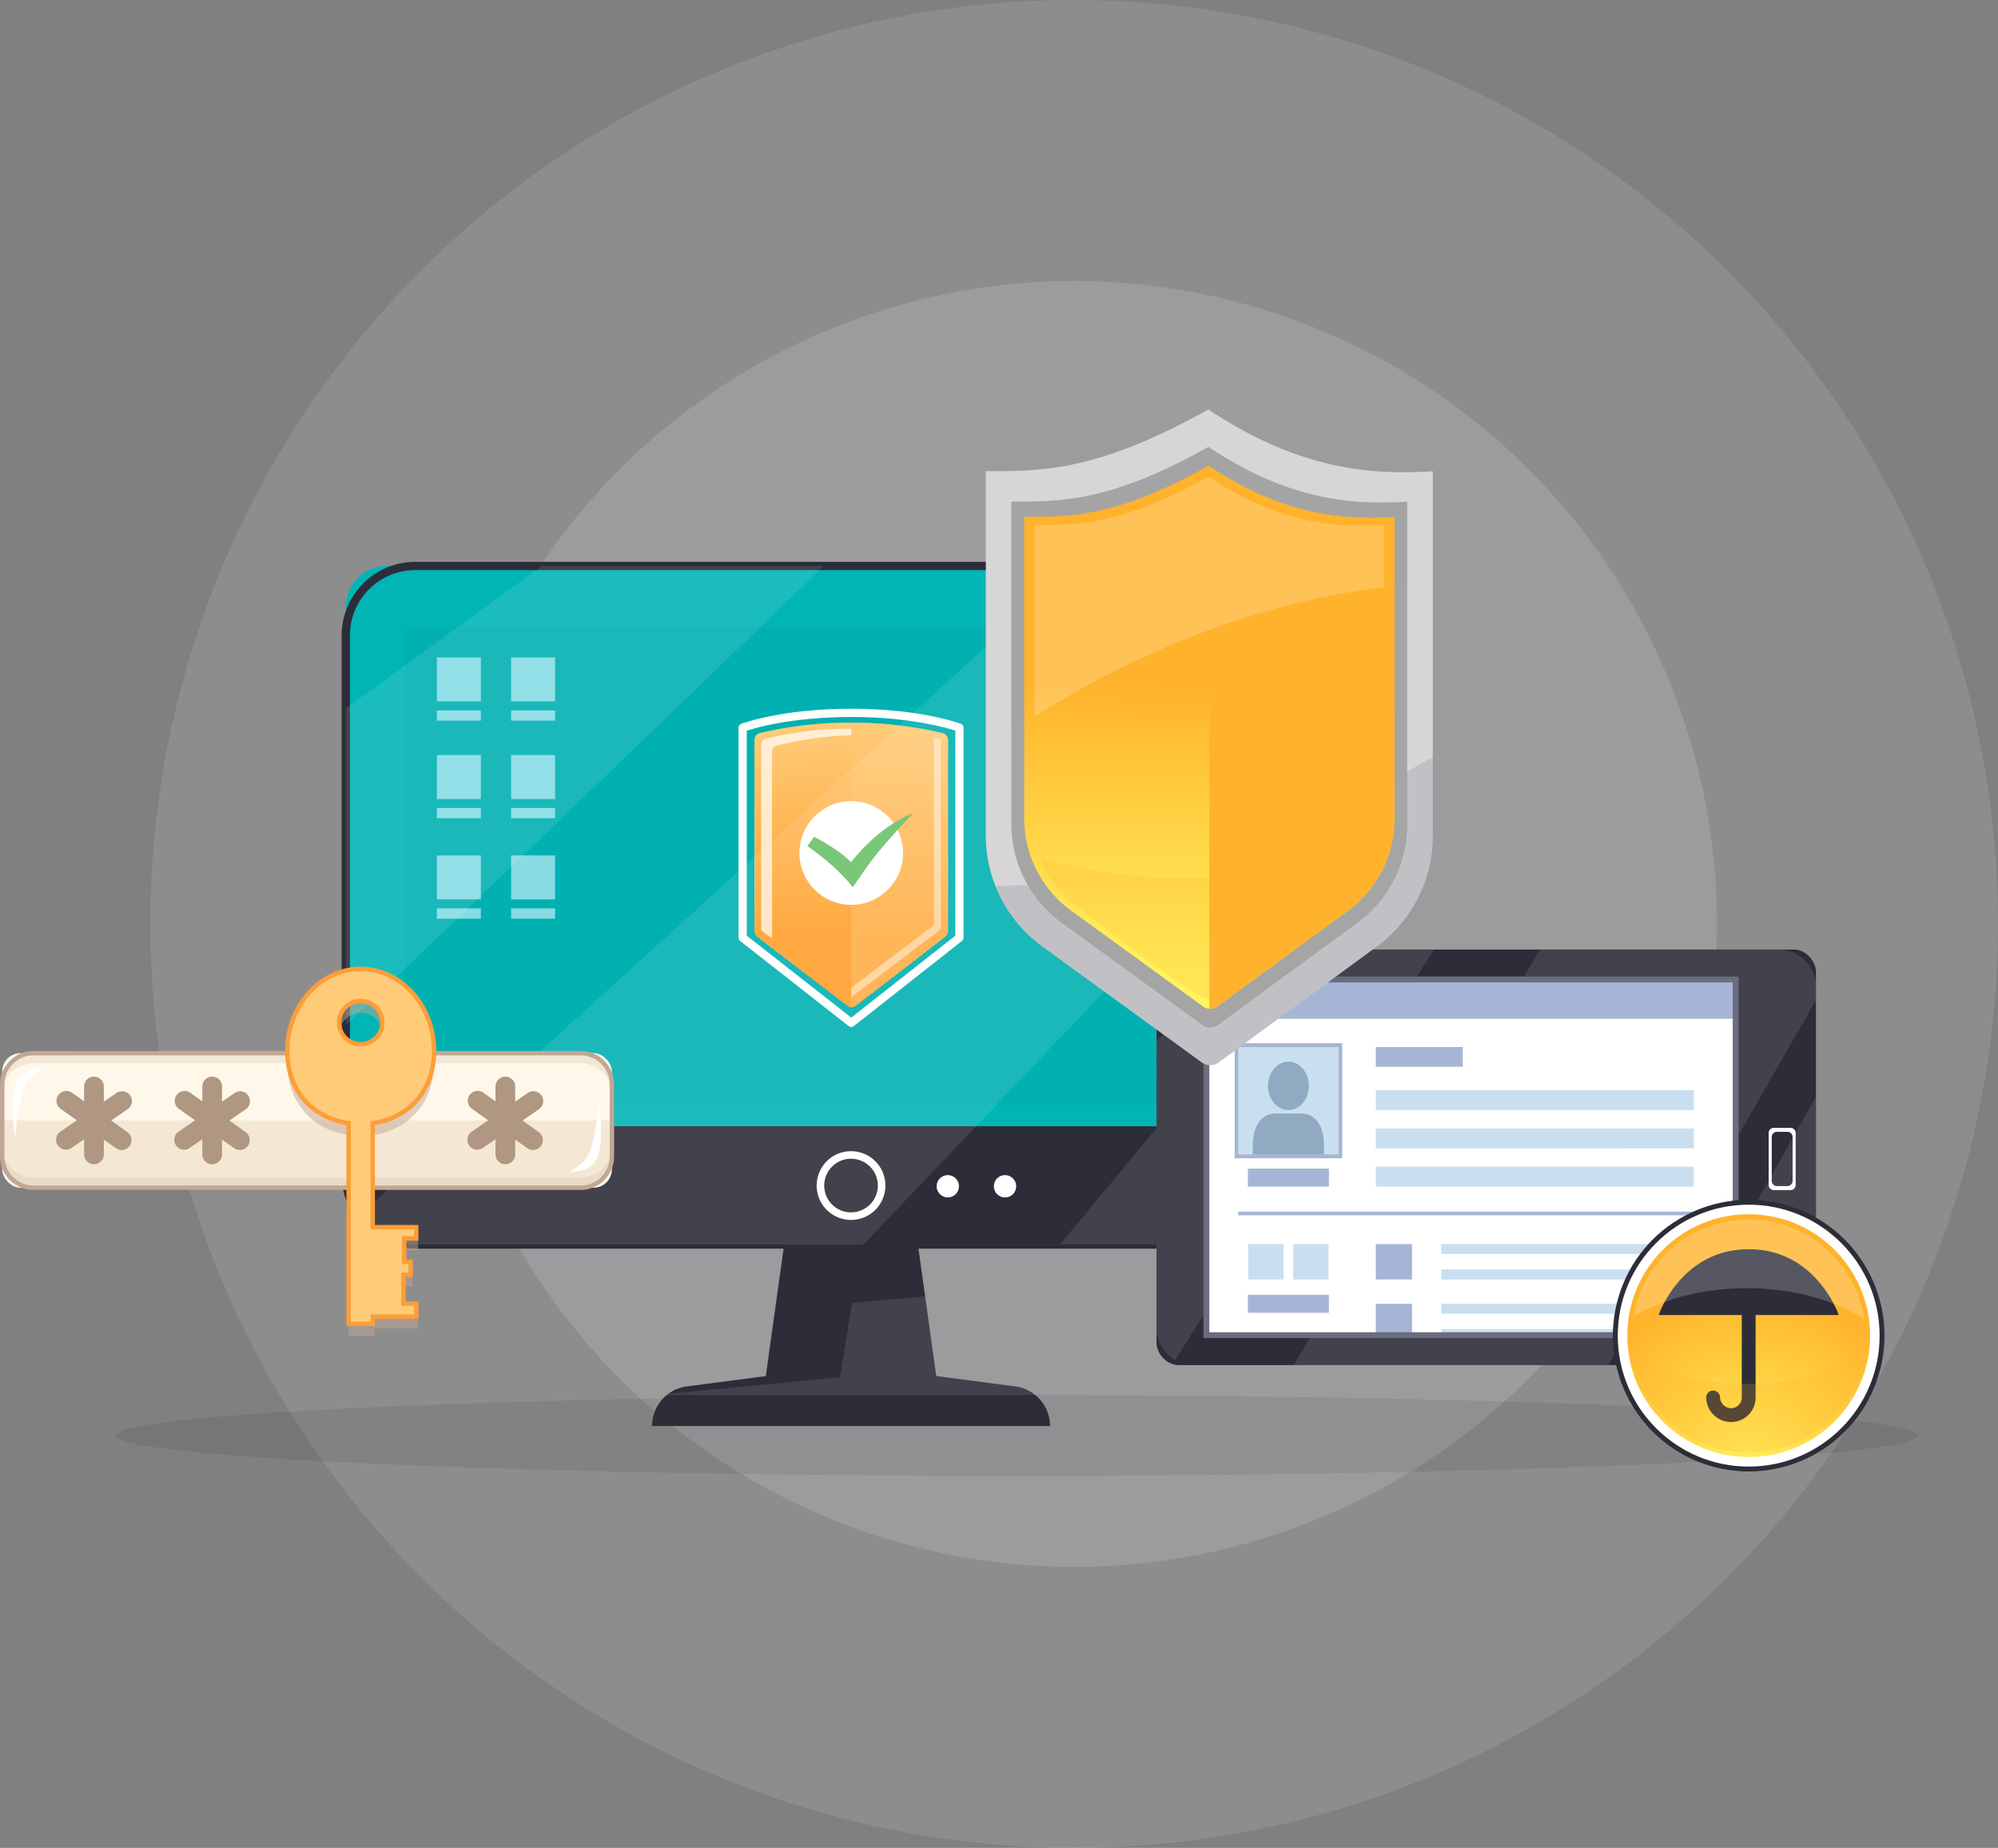 <?xml version="1.0" encoding="UTF-8"?>
<svg xmlns="http://www.w3.org/2000/svg" width="518.131" height="479.136">
  <rect width="100%" height="100%" fill="#808080" stroke="none"/>
  <defs>
    <radialGradient id="a" cx="31.481" cy="67.67" r="48.663" gradientUnits="userSpaceOnUse">
      <stop offset="0" stop-color="#fff35e"></stop>
      <stop offset="1" stop-color="#ffb32c"></stop>
    </radialGradient>
    <linearGradient id="b" x1=".5" y1=".404" x2=".494" y2=".932" gradientUnits="objectBoundingBox">
      <stop offset=".005" stop-color="#ffb32c"></stop>
      <stop offset="1" stop-color="#fff35e"></stop>
    </linearGradient>
  </defs>
  <g transform="translate(-128.937 -1354.932)">
    <circle cx="166.701" cy="166.701" r="166.701" transform="translate(240.799 1427.799)" fill="#d5d7db" opacity=".204"></circle>
    <circle cx="239.568" cy="239.568" r="239.568" transform="translate(167.932 1354.932)" fill="#d5d7db" opacity=".152"></circle>
    <ellipse cx="233.644" cy="10.466" rx="233.644" ry="10.466" opacity=".08" transform="translate(158.948 1716.667)"></ellipse>
    <g transform="translate(217.539 1500.615)">
      <rect width="262.044" height="175.944" rx="10.585" transform="translate(1.071 1.069)" fill="#01b5b6"></rect>
      <path d="M245.11 178.081H19.075A19.1 19.1 0 0 1 0 159.008V19.076A19.1 19.1 0 0 1 19.075.001H245.11a19.1 19.1 0 0 1 19.073 19.075v139.932a19.094 19.094 0 0 1-19.073 19.073ZM19.075 2.138A16.956 16.956 0 0 0 2.14 19.076v139.932a16.955 16.955 0 0 0 16.935 16.935H245.11a16.954 16.954 0 0 0 16.935-16.935V19.076A16.955 16.955 0 0 0 245.11 2.139Z" fill="#2d2d39"></path>
      <path d="M263.115 159.009a18 18 0 0 1-18 18H19.07a18 18 0 0 1-18-18v-12.657h262.045Z" fill="#2d2d39"></path>
      <path d="M154.286 211.774h-44.387l6.417-45.991h31.552Z" fill="#2d2d39"></path>
      <path d="M183.698 224.074a10.36 10.36 0 0 0-9.015-10.272l-20.4-2.671h-44.385l-20.4 2.671a10.359 10.359 0 0 0-9.013 10.272Z" fill="#2d2d39"></path>
      <path d="M132.091 152.805a8.913 8.913 0 1 0 8.913 8.913 8.913 8.913 0 0 0-8.913-8.913Zm0 15.865a6.952 6.952 0 1 1 6.952-6.952 6.952 6.952 0 0 1-6.952 6.952Z" fill="#fff"></path>
      <circle cx="2.897" cy="2.897" r="2.897" transform="translate(154.286 159.008)" fill="#fff"></circle>
      <circle cx="2.897" cy="2.897" r="2.897" transform="translate(169.126 159.008)" fill="#fff"></circle>
      <path d="m174.685 213.802-20.4-2.671-2.958-20.67-18.964 1.693-3.125 19.263-44.452 4.29c-.16.117-.332.219-.485.345h95.58a10.312 10.312 0 0 0-5.196-2.25Z" fill="#fff" opacity=".1"></path>
      <path d="M24.69 24.778h11.409v11.409H24.69zm0 13.726h11.409v2.674H24.69zm19.252-13.726h11.409v11.409H43.942zm0 13.726h11.409v2.674H43.942zM24.69 50.091h11.409V61.5H24.69zm0 13.726h11.409v2.674H24.69zm19.252-13.726h11.409V61.5H43.942zm0 13.726h11.409v2.674H43.942zM24.69 76.113h11.409v11.409H24.69zm0 13.726h11.409v2.674H24.69zm19.252-13.726h11.409v11.409H43.942zm0 13.726h11.409v2.674H43.942zm186.176 26.991h11.409v11.409h-11.409zm0 13.726h11.409v2.674h-11.409zm-18.807-13.726h11.409v11.409h-11.409zm0 13.726h11.409v2.674h-11.409z" fill="#c0f3ff"></path>
      <path fill="#00a3a3" d="M16.538 17.113h233.207v123.535H16.538z" opacity=".3"></path>
      <g transform="translate(102.911 38.092)">
        <path d="M54.325 8.042a1.74 1.74 0 0 0-1.289-1.7 101.671 101.671 0 0 0-23.91-2.749 99.059 99.059 0 0 0-23.7 2.744 1.739 1.739 0 0 0-1.282 1.7v49.532a1.774 1.774 0 0 0 .643 1.376l23.507 17.966a1.64 1.64 0 0 0 2.1 0l23.3-17.962a1.779 1.779 0 0 0 .636-1.371V8.042Z" fill="#ffcb78"></path>
        <path d="M5.411 7a1.723 1.723 0 0 0-1.259 1.7v.235l.153 24.329.066 24.487a1.762 1.762 0 0 0 .638 1.361L28.29 76.904a1.627 1.627 0 0 0 2.074 0c.008.005 5.838-4.479 5.844-4.485l17.246-13.3a1.765 1.765 0 0 0 .635-1.357l.077-24.5.151-24.331V8.7A1.726 1.726 0 0 0 53.051 7a103.325 103.325 0 0 0-23.926-2.713A100.792 100.792 0 0 0 5.411 7Z" fill="#ffca77"></path>
        <path d="M5.396 7.667a1.705 1.705 0 0 0-1.237 1.689v.233l.3 24.127.131 24.222a1.751 1.751 0 0 0 .633 1.345l23.055 17.62a1.611 1.611 0 0 0 2.052 0c.015.012 5.78-4.414 5.8-4.428l17.09-13.174a1.754 1.754 0 0 0 .629-1.342l.155-24.242.3-24.128v-.23a1.711 1.711 0 0 0-1.242-1.692A104.97 104.97 0 0 0 29.121 4.99 102.3 102.3 0 0 0 5.396 7.667Z" fill="#ffca76"></path>
        <path d="M5.378 8.328a1.689 1.689 0 0 0-1.213 1.684l.005.231.458 23.924.2 23.951a1.736 1.736 0 0 0 .628 1.33l22.829 17.445a1.6 1.6 0 0 0 2.029.008c.024.019 5.722-4.348 5.746-4.368L52.993 59.48a1.748 1.748 0 0 0 .626-1.328l.233-23.98.453-23.926.005-.228a1.694 1.694 0 0 0-1.218-1.686 106.514 106.514 0 0 0-23.958-2.643A103.98 103.98 0 0 0 5.378 8.328Z" fill="#ffc975"></path>
        <path d="M5.361 8.997a1.679 1.679 0 0 0-1.191 1.677l.009.231.609 23.722.262 23.679a1.72 1.72 0 0 0 .622 1.315l22.6 17.273a1.582 1.582 0 0 0 2.007.012c.032.026 5.664-4.283 5.7-4.309l16.777-12.934a1.728 1.728 0 0 0 .621-1.313l.311-23.718.605-23.725.005-.224a1.679 1.679 0 0 0-1.2-1.681 108.223 108.223 0 0 0-23.972-2.606A105.822 105.822 0 0 0 5.361 8.997Z" fill="#ffc974"></path>
        <path d="M5.344 9.662a1.665 1.665 0 0 0-1.167 1.672l.009.228.764 23.521.327 23.407a1.711 1.711 0 0 0 .619 1.3l22.375 17.1a1.57 1.57 0 0 0 1.985.015c.039.032 5.608-4.217 5.647-4.249l16.619-12.813a1.721 1.721 0 0 0 .619-1.3l.388-23.456.757-23.523.007-.224a1.662 1.662 0 0 0-1.172-1.674 109.94 109.94 0 0 0-23.987-2.57 107.562 107.562 0 0 0-23.79 2.566Z" fill="#ffc873"></path>
        <path d="M5.328 10.327a1.648 1.648 0 0 0-1.143 1.667l.01.226.917 23.319.391 23.137a1.69 1.69 0 0 0 .614 1.284l22.148 16.926a1.555 1.555 0 0 0 1.963.02c.048.039 5.55-4.152 5.6-4.191L52.29 60.024a1.707 1.707 0 0 0 .614-1.284l.466-23.2.908-23.32.008-.223a1.65 1.65 0 0 0-1.148-1.669 111.687 111.687 0 0 0-24-2.535 109.317 109.317 0 0 0-23.81 2.534Z" fill="#ffc872"></path>
        <path d="M5.312 10.992a1.636 1.636 0 0 0-1.121 1.662l.012.224 1.068 23.118.458 22.863a1.68 1.68 0 0 0 .609 1.271l21.921 16.754a1.542 1.542 0 0 0 1.941.024c.056.046 5.493-4.086 5.549-4.132l16.305-12.572a1.7 1.7 0 0 0 .611-1.271l.543-22.934 1.06-23.118.01-.221a1.636 1.636 0 0 0-1.124-1.664c-2.9-.82-13.337-2.5-24.018-2.5-10.661.002-20.967 1.677-23.824 2.496Z" fill="#ffc771"></path>
        <path d="M5.295 11.659a1.617 1.617 0 0 0-1.1 1.653l.014.225L5.43 36.452l.522 22.592a1.662 1.662 0 0 0 .6 1.254l21.7 16.581a1.526 1.526 0 0 0 1.919.027c.064.053 5.436-4.019 5.5-4.072L51.82 60.385a1.691 1.691 0 0 0 .605-1.257l.623-22.671 1.209-22.917.012-.219a1.621 1.621 0 0 0-1.1-1.658C50.318 10.843 39.663 9.2 29.136 9.2c-10.507-.001-21.028 1.637-23.841 2.459Z" fill="#ffc670"></path>
        <path d="M5.278 12.324a1.6 1.6 0 0 0-1.073 1.648l.015.223 1.374 22.713.587 22.32a1.658 1.658 0 0 0 .6 1.24l21.47 16.406a1.511 1.511 0 0 0 1.9.032c.072.058 5.379-3.955 5.45-4.014l15.986-12.33a1.678 1.678 0 0 0 .6-1.243l.7-22.409 1.361-22.715.014-.218a1.606 1.606 0 0 0-1.077-1.652c-2.806-.823-13.674-2.429-24.05-2.429-10.353.004-21.088 1.606-23.857 2.428Z" fill="#ffc66f"></path>
        <path d="M5.262 12.989a1.591 1.591 0 0 0-1.05 1.643l.017.221 1.526 22.511.653 22.048a1.638 1.638 0 0 0 .594 1.225l21.242 16.234a1.5 1.5 0 0 0 1.876.036c.08.065 5.321-3.888 5.4-3.955l15.834-12.208a1.658 1.658 0 0 0 .6-1.226l.777-22.148 1.512-22.512.015-.216a1.594 1.594 0 0 0-1.053-1.647c-2.761-.823-13.841-2.393-24.065-2.393-10.204-.001-21.154 1.566-23.878 2.387Z" fill="#ffc56e"></path>
        <path d="M5.244 13.654a1.576 1.576 0 0 0-1.026 1.638c.005.005.012.213.019.219l1.679 22.308.718 21.778a1.623 1.623 0 0 0 .59 1.209l21.014 16.061a1.487 1.487 0 0 0 1.854.039c.088.072 5.265-3.824 5.351-3.9l15.678-12.087a1.653 1.653 0 0 0 .6-1.213l.854-21.886 1.665-22.312.014-.213a1.575 1.575 0 0 0-1.029-1.641c-2.715-.825-14.007-2.356-24.079-2.356-10.056.005-21.221 1.532-23.902 2.356Z" fill="#ffc56d"></path>
        <path d="M5.228 14.319a1.565 1.565 0 0 0-1.005 1.631c.007.007.014.213.022.219l1.832 22.108.783 21.5a1.611 1.611 0 0 0 .585 1.194l20.787 15.887a1.474 1.474 0 0 0 1.832.044c.1.078 5.207-3.757 5.3-3.837L50.884 61.1a1.639 1.639 0 0 0 .592-1.2l.932-21.624 1.817-22.109.015-.211a1.563 1.563 0 0 0-1.005-1.636C50.564 13.495 39.059 12 29.141 12c-9.899.004-21.275 1.496-23.913 2.319Z" fill="#ffc46c"></path>
        <path d="M5.211 14.984a1.551 1.551 0 0 0-.981 1.626c.008.007.015.211.024.216l1.984 21.907.849 21.231a1.6 1.6 0 0 0 .58 1.18l20.561 15.714a1.46 1.46 0 0 0 1.81.048c.1.085 5.149-3.693 5.253-3.778l15.363-11.844a1.63 1.63 0 0 0 .589-1.186l1.01-21.363 1.966-21.907.017-.209a1.55 1.55 0 0 0-.981-1.631c-2.625-.827-14.344-2.284-24.11-2.284-9.747.001-21.343 1.457-23.934 2.28Z" fill="#ffc46b"></path>
        <path d="M5.195 15.651a1.538 1.538 0 0 0-.958 1.619c.008.007.017.208.026.214l2.136 21.7.913 20.961a1.582 1.582 0 0 0 .575 1.163L28.222 76.85a1.445 1.445 0 0 0 1.788.051c.112.092 5.093-3.626 5.2-3.718L50.417 61.46A1.624 1.624 0 0 0 51 60.288l1.089-21.1 2.118-21.7c.007-.005.014-.2.019-.208a1.54 1.54 0 0 0-.958-1.626c-2.58-.827-14.513-2.249-24.125-2.249-9.592.002-21.402 1.421-23.948 2.246Z" fill="#ffc36a"></path>
        <path d="M5.174 16.316a1.524 1.524 0 0 0-.934 1.614c.009.007.017.206.026.213l2.291 21.5.976 20.689a1.574 1.574 0 0 0 .572 1.15L28.214 76.85a1.432 1.432 0 0 0 1.766.054c.119.1 5.035-3.562 5.154-3.66l15.05-11.6a1.608 1.608 0 0 0 .58-1.155l1.165-20.84 2.269-21.5c.007-.007.014-.2.02-.206a1.522 1.522 0 0 0-.934-1.619c-2.534-.828-14.681-2.215-24.142-2.215-9.437-.003-21.462 1.386-23.968 2.207Z" fill="#ffc269"></path>
        <path d="M5.16 16.984a1.509 1.509 0 0 0-.91 1.607c.009.01.019.2.027.213l2.443 21.3 1.043 20.418a1.558 1.558 0 0 0 .568 1.133L28.212 76.85a1.417 1.417 0 0 0 1.743.06c.128.105 4.977-3.5 5.1-3.6l14.892-11.482a1.594 1.594 0 0 0 .578-1.141l1.251-20.583 2.421-21.3c.009-.007.015-.2.022-.206a1.511 1.511 0 0 0-.91-1.612c-2.489-.83-14.849-2.179-24.157-2.179-9.294 0-21.534 1.349-23.992 2.177Z" fill="#ffc268"></path>
        <path d="M5.146 17.646a1.5 1.5 0 0 0-.888 1.6c.009.01.019.2.029.211l2.6 21.1 1.107 20.146a1.545 1.545 0 0 0 .563 1.119l19.655 15.021a1.4 1.4 0 0 0 1.721.063c.136.112 4.921-3.429 5.056-3.541l14.735-11.361a1.587 1.587 0 0 0 .573-1.128l1.32-20.315 2.572-21.1c.008-.007.017-.2.024-.2a1.5 1.5 0 0 0-.888-1.607c-2.443-.83-15.016-2.143-24.171-2.143-9.142-.003-21.596 1.31-24.008 2.135Z" fill="#ffc167"></path>
        <path d="M5.128 18.312a1.484 1.484 0 0 0-.864 1.6c.01.01.02.2.03.209l2.749 20.9 1.172 19.872a1.529 1.529 0 0 0 .558 1.1l19.428 14.849a1.393 1.393 0 0 0 1.7.066c.143.117 4.863-3.364 5.006-3.482l14.579-11.24a1.58 1.58 0 0 0 .57-1.114l1.4-20.053 2.721-20.9c.01-.007.017-.192.026-.2a1.486 1.486 0 0 0-.864-1.6c-2.4-.828-15.183-2.106-24.186-2.106-8.986-.002-21.658 1.275-24.025 2.099Z" fill="#ffc166"></path>
        <path d="M5.111 18.978a1.472 1.472 0 0 0-.84 1.59c.01.01.02.2.032.208l2.9 20.694 1.238 19.6a1.526 1.526 0 0 0 .553 1.089l19.2 14.674a1.379 1.379 0 0 0 1.677.071 58.817 58.817 0 0 0 4.957-3.424l14.423-11.118a1.567 1.567 0 0 0 .565-1.1l1.476-19.792 2.875-20.7c.009-.007.017-.191.025-.2a1.474 1.474 0 0 0-.84-1.6c-2.353-.828-15.351-2.07-24.2-2.07-8.832.011-21.719 1.251-24.041 2.078Z" fill="#ffc065"></path>
        <path d="M5.094 19.64a1.457 1.457 0 0 0-.816 1.584c.01.012.022.2.034.207l3.053 20.492 1.3 19.33a1.506 1.506 0 0 0 .548 1.073l18.976 14.5a1.364 1.364 0 0 0 1.655.075 54.43 54.43 0 0 0 4.907-3.364l14.264-11a1.562 1.562 0 0 0 .563-1.085l1.553-19.531 3.026-20.493c.009-.009.019-.189.027-.2a1.464 1.464 0 0 0-.816-1.592c-2.307-.828-15.52-2.034-24.217-2.034-8.678.01-21.779 1.216-24.057 2.038Z" fill="#ffc064"></path>
        <path d="M5.077 20.308a1.451 1.451 0 0 0-.794 1.578c.012.012.024.194.037.206l3.2 20.289 1.369 19.058a1.492 1.492 0 0 0 .544 1.06l18.754 14.33a1.351 1.351 0 0 0 1.633.078 50.306 50.306 0 0 0 4.858-3.3l14.109-10.883a1.545 1.545 0 0 0 .558-1.07l1.631-19.269 3.177-20.291c.01-.008.02-.187.029-.2a1.449 1.449 0 0 0-.793-1.585c-2.26-.83-15.688-2-24.234-2-8.527.004-21.844 1.176-24.078 1.999Z" fill="#ffbf63"></path>
        <path d="M5.062 20.973a1.438 1.438 0 0 0-.772 1.573c.012.012.026.192.039.2l3.36 20.092 1.434 18.787a1.472 1.472 0 0 0 .539 1.043l18.522 14.156a1.336 1.336 0 0 0 1.611.083c.175.145 4.634-3.1 4.809-3.247l13.951-10.755a1.531 1.531 0 0 0 .554-1.056l1.708-19.007 3.329-20.088c.01-.009.02-.185.031-.194a1.438 1.438 0 0 0-.769-1.58c-2.216-.828-15.856-1.965-24.249-1.965-8.378.003-21.91 1.137-24.097 1.958Z" fill="#ffbe62"></path>
        <path d="M5.045 21.639a1.426 1.426 0 0 0-.748 1.568c.013.012.025.191.041.2l3.511 19.886 1.5 18.515a1.468 1.468 0 0 0 .534 1.029l18.3 13.982a1.324 1.324 0 0 0 1.589.087c.184.151 4.576-3.036 4.759-3.188l13.795-10.634a1.529 1.529 0 0 0 .549-1.041l1.788-18.746 3.478-19.886c.012-.01.022-.182.032-.192a1.425 1.425 0 0 0-.747-1.575c-2.169-.827-16.023-1.929-24.263-1.929-8.229 0-21.972 1.104-24.118 1.924Z" fill="#ffbe61"></path>
        <path d="M5.028 22.303a1.417 1.417 0 0 0-.725 1.561c.014.014.027.189.043.2l3.662 19.685 1.565 18.246a1.449 1.449 0 0 0 .529 1.012l18.07 13.81a1.314 1.314 0 0 0 1.566.09c.192.158 4.52-2.971 4.71-3.128l13.637-10.514a1.518 1.518 0 0 0 .548-1.027l1.864-18.484 3.63-19.684c.012-.01.024-.18.034-.19a1.414 1.414 0 0 0-.723-1.57c-2.123-.827-16.192-1.893-24.278-1.893-8.067-.002-22.035 1.068-24.132 1.886Z" fill="#ffbd60"></path>
        <path d="M5.011 22.97a1.4 1.4 0 0 0-.7 1.555c.014.014.029.187.044.2L8.17 44.208 9.8 62.179a1.441 1.441 0 0 0 .524 1l17.843 13.635a1.3 1.3 0 0 0 1.545.1c.2.165 4.462-2.905 4.661-3.07l13.48-10.391a1.506 1.506 0 0 0 .543-1.014l1.943-18.221 3.781-19.485c.014-.008.024-.177.036-.187a1.406 1.406 0 0 0-.7-1.565c-2.078-.825-16.358-1.856-24.293-1.856-7.921-.007-22.099 1.027-24.152 1.845Z" fill="#ffbd5f"></path>
        <path d="M4.997 23.636a1.392 1.392 0 0 0-.677 1.55c.014.014.029.184.044.2l3.97 19.281 1.694 17.7a1.43 1.43 0 0 0 .519.983l17.617 13.463a1.285 1.285 0 0 0 1.523.1c.207.17 4.4-2.839 4.611-3.011l13.324-10.27a1.508 1.508 0 0 0 .539-1l2.019-17.959 3.934-19.282c.012-.01.024-.175.036-.187a1.394 1.394 0 0 0-.675-1.558c-2.033-.823-16.527-1.82-24.309-1.82-7.769-.007-22.169.993-24.169 1.81Z" fill="#ffbc5e"></path>
        <path d="M4.978 24.3a1.38 1.38 0 0 0-.655 1.545c.014.014.031.182.046.2l4.122 19.078 1.76 17.428a1.414 1.414 0 0 0 .516.968l17.389 13.29a1.276 1.276 0 0 0 1.5.1c.216.175 4.348-2.776 4.562-2.953l13.166-10.151a1.483 1.483 0 0 0 .536-.983l2.1-17.7 4.086-19.08c.012-.01.025-.173.037-.185a1.381 1.381 0 0 0-.651-1.551c-1.987-.822-16.7-1.786-24.324-1.786s-22.228.965-24.19 1.78Z" fill="#ffbc5d"></path>
        <path d="M4.962 24.965a1.369 1.369 0 0 0-.631 1.538c.015.017.031.182.047.2l4.275 18.876 1.825 17.156a1.4 1.4 0 0 0 .51.953l17.163 13.116a1.262 1.262 0 0 0 1.478.109c.223.182 4.29-2.71 4.513-2.893l13.009-10.031a1.473 1.473 0 0 0 .533-.97l2.175-17.437 4.236-18.877c.013-.012.025-.172.039-.184a1.373 1.373 0 0 0-.628-1.546c-1.941-.82-16.864-1.75-24.341-1.75-7.465-.005-22.286.926-24.203 1.74Z" fill="#ffbb5c"></path>
        <path d="M4.944 25.63a1.363 1.363 0 0 0-.609 1.533c.017.017.034.179.051.194l4.428 18.675 1.89 16.882a1.382 1.382 0 0 0 .505.937l16.937 12.944a1.25 1.25 0 0 0 1.456.112c.231.189 4.232-2.645 4.463-2.835l12.853-9.908a1.474 1.474 0 0 0 .529-.956l2.252-17.175 4.387-18.675c.014-.012.027-.168.041-.182a1.363 1.363 0 0 0-.6-1.541c-1.9-.816-17.032-1.715-24.356-1.715-7.314.001-22.354.903-24.227 1.71Z" fill="#ffba5b"></path>
        <path d="M4.927 26.296a1.354 1.354 0 0 0-.585 1.528c.017.017.034.177.053.192l4.579 18.473 1.956 16.612a1.38 1.38 0 0 0 .5.922l16.71 12.771a1.241 1.241 0 0 0 1.434.116c.24.2 4.176-2.579 4.414-2.776l12.7-9.787a1.464 1.464 0 0 0 .524-.942l2.33-16.913 4.538-18.473c.015-.012.029-.167.043-.18a1.353 1.353 0 0 0-.582-1.536c-1.849-.815-17.2-1.679-24.37-1.679s-22.417.867-24.244 1.672Z" fill="#ffba5a"></path>
        <path d="M4.91 26.963a1.343 1.343 0 0 0-.561 1.521c.017.017.036.174.054.189l4.732 18.272 2.021 16.34a1.361 1.361 0 0 0 .495.907l16.484 12.6a1.227 1.227 0 0 0 1.412.121c.247.2 4.118-2.514 4.365-2.716L46.45 64.53a1.454 1.454 0 0 0 .522-.927l2.407-16.652 4.69-18.27c.015-.014.029-.165.044-.179a1.47 1.47 0 0 0-.558-1.531c-1.919-.481-17.367-1.643-24.385-1.643s-22.477.832-24.26 1.635Z" fill="#ffb959"></path>
        <path d="M4.895 27.627a1.457 1.457 0 0 0-.539 1.514c.017.019.036.174.056.189L9.297 47.4l2.085 16.069a1.348 1.348 0 0 0 .492.891L28.13 76.784a1.213 1.213 0 0 0 1.39.124c.255.209 4.06-2.448 4.315-2.659l12.382-9.542a1.455 1.455 0 0 0 .517-.914l2.485-16.391 4.841-18.069c.015-.012.031-.162.046-.175a1.463 1.463 0 0 0-.534-1.524c-1.876-.473-17.535-1.607-24.4-1.607s-22.425 1.127-24.277 1.6Z" fill="#ffb958"></path>
        <path d="M4.878 28.296a1.456 1.456 0 0 0-.515 1.509c.019.019.037.17.058.187l5.037 17.867 2.152 15.8a1.34 1.34 0 0 0 .486.876l16.03 12.252a1.2 1.2 0 0 0 1.368.128c.264.216 4-2.381 4.266-2.6l12.225-9.425a1.438 1.438 0 0 0 .514-.9l2.563-16.127 4.992-17.869c.015-.012.031-.16.044-.173a1.458 1.458 0 0 0-.508-1.519c-1.835-.461-17.7-1.572-24.416-1.572S6.69 27.83 4.878 28.296Z" fill="#ffb857"></path>
        <path d="M4.861 28.958a1.454 1.454 0 0 0-.492 1.5c.019.019.037.168.06.185l5.19 17.665 2.216 15.525a1.332 1.332 0 0 0 .481.862l15.8 12.079a1.192 1.192 0 0 0 1.346.131c.272.221 3.946-2.317 4.217-2.54l12.068-9.3a1.431 1.431 0 0 0 .509-.885l2.641-15.865 5.144-17.666c.015-.014.032-.158.046-.172a1.455 1.455 0 0 0-.485-1.514c-1.793-.451-17.87-1.536-24.433-1.536-6.543 0-22.537 1.078-24.308 1.531Z" fill="#ffb856"></path>
        <path d="M4.844 29.622a1.451 1.451 0 0 0-.468 1.5c.019.019.039.167.061.184L9.78 48.77l2.281 15.253a1.313 1.313 0 0 0 .476.845l15.575 11.905a1.178 1.178 0 0 0 1.323.136c.279.228 3.888-2.25 4.167-2.482l11.91-9.182a1.426 1.426 0 0 0 .507-.871l2.718-15.6 5.3-17.464c.017-.014.032-.155.048-.17a1.455 1.455 0 0 0-.461-1.509c-1.752-.441-18.039-1.5-24.448-1.5S6.574 29.182 4.844 29.622Z" fill="#ffb755"></path>
        <path d="M4.829 30.287a1.447 1.447 0 0 0-.446 1.492c.019.021.041.165.061.184l5.5 17.261 2.347 14.98a1.306 1.306 0 0 0 .471.832l15.351 11.732a1.167 1.167 0 0 0 1.3.139c.287.235 3.832-2.186 4.118-2.422l11.754-9.061a1.416 1.416 0 0 0 .5-.856l2.8-15.343 5.447-17.262c.017-.015.034-.153.049-.168a1.451 1.451 0 0 0-.439-1.5c-1.709-.429-18.205-1.465-24.462-1.465S6.513 29.862 4.829 30.287Z" fill="#ffb654"></path>
        <path d="M4.814 30.951a1.441 1.441 0 0 0-.422 1.485c.019.02.041.163.063.182l5.649 17.059 2.412 14.708a1.293 1.293 0 0 0 .468.816l15.123 11.56a1.16 1.16 0 0 0 1.279.143c.3.242 3.775-2.119 4.069-2.363l11.6-8.94a1.415 1.415 0 0 0 .5-.842l2.873-15.081 5.6-17.059c.019-.015.036-.151.051-.168a1.451 1.451 0 0 0-.415-1.5c-1.667-.418-18.374-1.429-24.477-1.429S6.458 30.533 4.814 30.951Z" fill="#ffb653"></path>
        <path d="M4.795 31.62a1.448 1.448 0 0 0-.4 1.48c.022.02.044.16.066.18l5.8 16.857 2.478 14.438a1.283 1.283 0 0 0 .463.8l14.9 11.385a1.144 1.144 0 0 0 1.257.148c.3.248 3.717-2.055 4.02-2.3l11.441-8.82a1.4 1.4 0 0 0 .493-.827l2.953-14.819 5.748-16.857c.019-.015.036-.15.053-.167a1.446 1.446 0 0 0-.391-1.49c-1.626-.41-18.542-1.395-24.492-1.395S6.4 31.21 4.795 31.62Z" fill="#ffb552"></path>
        <path d="M4.778 32.284a1.446 1.446 0 0 0-.376 1.475c.022.021.044.158.068.177l5.953 16.656 2.543 14.166a1.269 1.269 0 0 0 .457.786l14.671 11.213a1.134 1.134 0 0 0 1.235.151c.311.255 3.66-1.988 3.97-2.245l11.282-8.7a1.4 1.4 0 0 0 .492-.813l3.029-14.557 5.9-16.656c.019-.015.037-.146.054-.163a1.449 1.449 0 0 0-.367-1.485c-1.585-.4-18.711-1.357-24.508-1.357s-22.838.953-24.403 1.352Z" fill="#ffb552"></path>
        <path d="M4.761 32.95a1.443 1.443 0 0 0-.352 1.468c.022.022.046.158.07.177l6.106 16.455 2.608 13.893a1.271 1.271 0 0 0 .452.771L28.09 76.753a1.125 1.125 0 0 0 1.213.155c.32.262 3.6-1.924 3.921-2.186l11.126-8.578a1.393 1.393 0 0 0 .487-.8l3.108-14.3 6.052-16.453c.019-.015.037-.145.054-.162a1.446 1.446 0 0 0-.344-1.48c-1.543-.388-18.877-1.322-24.525-1.322S6.285 32.56 4.761 32.95Z" fill="#ffb451"></path>
        <path d="M4.746 33.615a1.445 1.445 0 0 0-.33 1.463c.022.024.046.155.071.175l6.258 16.253 2.673 13.621a1.257 1.257 0 0 0 .447.755l14.218 10.866a1.113 1.113 0 0 0 1.191.16c.327.269 3.545-1.857 3.871-2.126l10.969-8.457a1.389 1.389 0 0 0 .483-.784l3.184-14.035 6.2-16.251c.019-.015.037-.141.056-.16a1.45 1.45 0 0 0-.32-1.475c-1.5-.378-19.046-1.286-24.54-1.286s-22.95.903-24.431 1.281Z" fill="#ffb450"></path>
        <path d="M4.729 34.28a1.445 1.445 0 0 0-.306 1.458c.024.024.048.153.073.173l6.411 16.05 2.738 13.349a1.247 1.247 0 0 0 .443.742L28.08 76.744c.279.23.89.393 1.168.163.335.274 3.489-1.791 3.822-2.068l10.811-8.335a1.383 1.383 0 0 0 .481-.771l3.261-13.771 6.355-16.05c.02-.017.039-.139.058-.158a1.446 1.446 0 0 0-.3-1.47c-1.459-.366-19.212-1.25-24.553-1.25S6.17 33.913 4.729 34.28Z" fill="#ffb34f"></path>
        <path d="M4.711 34.947a1.445 1.445 0 0 0-.282 1.451c.024.024.048.15.075.172l6.564 15.848 2.8 13.079a1.229 1.229 0 0 0 .439.725l13.764 10.521c.271.221.876.39 1.146.167.344.281 3.431-1.726 3.773-2.009l10.655-8.214a1.381 1.381 0 0 0 .476-.757l3.341-13.509 6.5-15.848c.02-.017.041-.138.06-.157a1.449 1.449 0 0 0-.274-1.465c-1.417-.355-19.381-1.214-24.569-1.214s-23.068.848-24.468 1.21Z" fill="#ffb24e"></path>
        <path d="M4.695 35.611a1.446 1.446 0 0 0-.259 1.444c.024.026.049.15.077.172l6.715 15.646 2.869 12.807a1.233 1.233 0 0 0 .434.711l13.536 10.345c.264.216.863.39 1.126.172.35.287 3.373-1.66 3.724-1.949l10.5-8.095a1.378 1.378 0 0 0 .473-.74l3.417-13.249 6.656-15.646c.022-.019.041-.136.061-.155a1.451 1.451 0 0 0-.25-1.458c-1.376-.347-19.549-1.18-24.584-1.18s-23.136.828-24.495 1.175Z" fill="#ffb24d"></path>
        <path d="M4.677 36.277a1.448 1.448 0 0 0-.235 1.439c.024.025.049.148.078.17l6.868 15.443 2.932 12.533a1.215 1.215 0 0 0 .429.694l13.31 10.173c.257.209.849.386 1.1.175.359.294 3.315-1.6 3.674-1.891l10.342-7.972a1.377 1.377 0 0 0 .468-.726l3.5-12.987 6.807-15.443c.022-.019.043-.134.063-.153a1.453 1.453 0 0 0-.226-1.453c-1.335-.335-19.718-1.145-24.6-1.145s-23.192.806-24.51 1.143Z" fill="#ffb14c"></path>
        <path d="M4.663 36.942a1.455 1.455 0 0 0-.214 1.434c.025.026.053.145.082.168l7.022 15.242 3 12.262a1.211 1.211 0 0 0 .423.68l13.084 10c.248.2.835.383 1.082.179.368.3 3.259-1.529 3.625-1.832l10.184-7.852a1.373 1.373 0 0 0 .466-.713l3.572-12.725 6.959-15.242c.022-.017.044-.131.065-.15a1.46 1.46 0 0 0-.2-1.447c-1.293-.325-19.886-1.109-24.616-1.109s-23.259.78-24.534 1.105Z" fill="#ffb14b"></path>
        <path d="M4.646 37.607a1.458 1.458 0 0 0-.191 1.429c.027.026.055.143.082.167l7.175 15.04 3.065 11.99a1.208 1.208 0 0 0 .418.665l12.858 9.827c.24.2.82.381 1.06.184.376.308 3.2-1.465 3.575-1.772l10.027-7.731a1.372 1.372 0 0 0 .461-.7l3.65-12.463 7.112-15.04c.022-.019.044-.129.065-.15a1.461 1.461 0 0 0-.178-1.441c-1.252-.315-20.055-1.072-24.632-1.072s-23.313.752-24.547 1.067Z" fill="#ffb04a"></path>
        <path d="M4.628 38.272a1.465 1.465 0 0 0-.167 1.422c.027.027.054.141.083.165l7.328 14.839 3.13 11.72a1.2 1.2 0 0 0 .415.65l12.63 9.653c.233.191.806.378 1.038.187.383.315 3.143-1.4 3.526-1.715l9.871-7.608c.151-.126.458-.483.458-.684l3.728-12.2 7.262-14.838c.022-.019.044-.126.066-.148a1.469 1.469 0 0 0-.155-1.436c-1.209-.3-20.221-1.036-24.647-1.036s-23.373.724-24.566 1.029Z" fill="#ffb049"></path>
        <path d="M4.611 38.939a1.465 1.465 0 0 0-.143 1.415c.027.027.056.139.085.163l7.481 14.637 3.194 11.448a1.184 1.184 0 0 0 .41.634l12.4 9.481c.224.182.793.376 1.016.19.391.321 3.087-1.334 3.477-1.655l9.714-7.488c.146-.121.453-.476.453-.67l3.807-11.941 7.416-14.635c.024-.019.046-.124.068-.146a1.469 1.469 0 0 0-.133-1.431c-1.167-.293-20.388-1-24.661-1s-23.43.704-24.584.998Z" fill="#ffaf48"></path>
        <path d="M4.594 39.607a1.475 1.475 0 0 0-.119 1.41c.027.027.056.138.087.162l7.632 14.434 3.261 11.175a1.183 1.183 0 0 0 .4.621l12.177 9.308c.216.175.777.372.993.194.4.328 3.029-1.267 3.427-1.6l9.556-7.369c.141-.116.451-.468.451-.655l3.883-11.677 7.564-14.434c.024-.02.048-.122.07-.145a1.476 1.476 0 0 0-.109-1.424c-1.126-.284-20.556-.966-24.676-.966s-23.484.679-24.597.966Z" fill="#ffae47"></path>
        <path d="M4.578 40.269a1.476 1.476 0 0 0-.1 1.405c.027.027.058.134.089.16l7.785 14.234 3.325 10.9a1.185 1.185 0 0 0 .4.6l11.951 9.134c.208.17.764.371.971.2.407.333 2.972-1.2 3.378-1.538l9.4-7.246c.136-.112.446-.461.446-.641l3.962-11.415 7.716-14.232c.024-.02.048-.121.071-.143a1.481 1.481 0 0 0-.085-1.419c-1.083-.272-20.725-.93-24.691-.93s-23.548.658-24.618.931Z" fill="#ffae46"></path>
        <path d="M4.562 40.935a1.479 1.479 0 0 0-.073 1.4c.029.029.058.134.09.16l7.938 14.031 3.39 10.631c0 .175.264.483.395.59l11.725 8.961c.2.163.75.367.949.2.415.34 2.916-1.136 3.329-1.478l9.243-7.125c.131-.107.442-.454.442-.626l4.038-11.155 7.867-14.03c.026-.022.049-.119.073-.141a1.492 1.492 0 0 0-.061-1.414c-1.043-.262-20.893-.895-24.708-.895s-23.608.629-24.637.891Z" fill="#ffad45"></path>
        <path d="M4.545 41.599a1.307 1.307 0 0 0-.049 1.393 1.037 1.037 0 0 0 .092.158l8.09 13.829 3.456 10.361c0 .167.264.471.391.573l11.5 8.789c.192.156.736.364.927.206.424.347 2.858-1.07 3.279-1.419l9.087-7c.124-.1.437-.446.437-.612l4.118-10.893 8.017-13.829c.025-.02.054-.11.075-.138a1.316 1.316 0 0 0-.037-1.408c-1-.252-21.061-.859-24.724-.859s-23.671.597-24.659.849Z" fill="#ffad44"></path>
        <path d="M4.528 42.263a1.316 1.316 0 0 0-.026 1.386.912.912 0 0 0 .094.156l8.243 13.626 3.519 10.089c0 .16.267.461.388.56l11.271 8.614c.184.151.721.362.9.211.43.354 2.8-1.005 3.23-1.359l8.929-6.884c.121-.1.435-.439.435-.6l4.195-10.631 8.168-13.626c.027-.02.056-.109.075-.136a1.325 1.325 0 0 0-.012-1.4c-.959-.24-21.23-.822-24.739-.822s-23.723.576-24.67.816Z" fill="#ffac43"></path>
        <path d="M4.506 42.931a1.33 1.33 0 0 0 0 1.381 1.121 1.121 0 0 0 .1.155L13 57.891l3.586 9.816c0 .153.267.451.383.544l11.044 8.442c.175.145.708.361.883.214.439.361 2.744-.939 3.181-1.3l8.772-6.761c.116-.1.432-.432.432-.585l4.271-10.369 8.321-13.424a.952.952 0 0 0 .075-.134 1.328 1.328 0 0 0 .01-1.4c-.917-.23-21.4-.786-24.753-.786s-23.787.552-24.699.783Z" fill="#ffac42"></path>
        <path d="M4.496 43.596a1.338 1.338 0 0 0 .019 1.374.833.833 0 0 0 .1.153l8.547 13.223 3.65 9.546c0 .146.267.439.378.529l10.816 8.269c.168.136.694.357.861.219.448.366 2.686-.876 3.132-1.243l8.615-6.642c.109-.09.427-.424.427-.57l4.349-10.107 8.473-13.222c.027-.022.056-.105.077-.133a1.34 1.34 0 0 0 .034-1.391c-.876-.221-21.563-.752-24.768-.752s-23.846.526-24.71.747Z" fill="#ffab41"></path>
        <path d="M4.478 44.261a1.349 1.349 0 0 0 .042 1.369 1.053 1.053 0 0 0 .1.151l8.7 13.023 3.715 9.272c0 .139.267.429.373.514L28 76.685c.16.131.679.355.839.225.456.372 2.628-.81 3.082-1.184l8.457-6.522c.105-.087.425-.417.425-.555l4.426-9.847 8.624-13.019a.926.926 0 0 0 .078-.131 1.354 1.354 0 0 0 .058-1.386c-.833-.209-21.732-.716-24.783-.716s-23.901.5-24.728.711Z" fill="#ffaa40"></path>
        <path d="M4.461 44.926a1.363 1.363 0 0 0 .066 1.364 1.143 1.143 0 0 0 .1.15l8.854 12.82 3.781 9c0 .133.269.418.369.5l10.364 7.921c.151.124.665.352.817.228.463.379 2.572-.743 3.033-1.126l8.3-6.4c.1-.082.42-.41.42-.541l4.506-9.583 8.774-12.818a1.154 1.154 0 0 0 .08-.131 1.364 1.364 0 0 0 .082-1.379c-.793-.2-21.9-.68-24.8-.68s-23.963.476-24.746.675Z" fill="#ffaa3f"></path>
        <path d="M4.444 45.592a1.376 1.376 0 0 0 .09 1.359.989.989 0 0 0 .1.148l9.007 12.618 3.846 8.729c0 .126.269.407.364.483l10.138 7.75c.145.117.651.349.794.231.471.384 2.514-.679 2.984-1.067l8.144-6.278c.094-.078.417-.4.417-.527l4.583-9.321 8.925-12.616a.931.931 0 0 0 .082-.129 1.381 1.381 0 0 0 .105-1.374c-.75-.189-22.068-.645-24.815-.645s-24.022.454-24.764.639Z" fill="#ffa93e"></path>
        <path d="M4.427 46.259a1.389 1.389 0 0 0 .114 1.351 1.143 1.143 0 0 0 .1.148l9.16 12.415 3.911 8.457c0 .119.269.4.359.469l9.912 7.574c.136.112.636.347.772.236.48.391 2.456-.612 2.934-1.007l7.988-6.157c.088-.073.412-.395.412-.514l4.661-9.059 9.076-12.415a.918.918 0 0 0 .083-.126 1.4 1.4 0 0 0 .129-1.369c-.709-.177-22.237-.609-24.831-.609s-24.079.425-24.78.606Z" fill="#ffa93d"></path>
        <path d="M4.412 46.923a1.4 1.4 0 0 0 .136 1.345 1 1 0 0 0 .105.146l9.311 12.213 3.977 8.187c0 .111.27.384.354.452l9.685 7.4c.127.105.622.345.75.24.486.4 2.4-.548 2.885-.949l7.83-6.037c.085-.068.41-.386.41-.5l4.737-8.8 9.228-12.213a.886.886 0 0 0 .085-.124 1.41 1.41 0 0 0 .151-1.364c-.667-.167-22.4-.572-24.844-.572s-24.142.408-24.8.576Z" fill="#ffa83c"></path>
        <path d="M4.4 47.588a1.421 1.421 0 0 0 .16 1.34 1 1 0 0 0 .107.145l9.464 12.011 4.042 7.915c0 .1.27.374.349.439l9.459 7.229c.119.1.609.342.728.243.495.4 2.342-.481 2.835-.89l7.673-5.916c.078-.065.4-.379.4-.483l4.815-8.537 9.381-12.011a.919.919 0 0 0 .085-.122 1.429 1.429 0 0 0 .175-1.357c-.624-.158-22.572-.537-24.86-.537s-24.2.373-24.813.531Z" fill="#ffa83b"></path>
        <path d="M4.377 48.254a1.443 1.443 0 0 0 .182 1.335 1.3 1.3 0 0 0 .11.143l9.617 11.81 4.106 7.641c0 .1.27.364.344.424l9.234 7.056c.112.092.594.34.706.248.5.412 2.284-.417 2.786-.83l7.517-5.8c.073-.059.4-.372.4-.469l4.894-8.275 9.531-11.808a1.071 1.071 0 0 0 .087-.121 1.447 1.447 0 0 0 .2-1.352c-.583-.146-22.739-.5-24.875-.5s-24.262.351-24.839.498Z" fill="#ffa73a"></path>
        <path d="M4.361 48.919a1.459 1.459 0 0 0 .206 1.328 1.169 1.169 0 0 0 .112.143l9.769 11.607 4.172 7.37c0 .09.271.352.34.408l9 6.882c.1.085.58.337.684.252.51.418 2.227-.35 2.737-.771l7.36-5.674c.066-.056.4-.366.4-.456l4.972-8.013 9.682-11.606a1.038 1.038 0 0 0 .089-.119 1.465 1.465 0 0 0 .223-1.347c-.543-.136-22.907-.466-24.89-.466s-24.322.326-24.856.462Z" fill="#ffa639"></path>
        <path d="M4.344 49.583a1.484 1.484 0 0 0 .229 1.323 1 1 0 0 0 .114.139l9.922 11.407 4.237 7.1c0 .083.272.342.335.393l8.779 6.71c.1.078.566.333.662.255.519.425 2.17-.286 2.688-.713l7.2-5.552c.063-.053.395-.357.395-.441l5.048-7.753 9.833-11.4a.994.994 0 0 0 .09-.117 1.489 1.489 0 0 0 .247-1.342c-.5-.126-23.076-.43-24.907-.43s-24.377.295-24.872.421Z" fill="#ffa638"></path>
        <path d="M4.328 50.25a1.5 1.5 0 0 0 .252 1.317 1.127 1.127 0 0 0 .116.138l10.075 11.2 4.3 6.826c0 .078.272.332.33.379l8.552 6.535c.087.073.551.332.64.26.527.432 2.113-.219 2.638-.653l7.045-5.431c.058-.048.39-.35.39-.427l5.127-7.491 9.985-11.2a1.185 1.185 0 0 0 .092-.116 1.51 1.51 0 0 0 .271-1.337c-.459-.114-23.244-.395-24.923-.395s-24.437.28-24.89.395Z" fill="#ffa537"></path>
        <path d="M4.312 50.918a1.519 1.519 0 0 0 .276 1.311 1.139 1.139 0 0 0 .117.136l10.226 11 4.368 6.556c0 .07.272.32.325.362l8.326 6.363c.08.066.537.33.617.264.534.437 2.055-.153 2.589-.594l6.889-5.312c.051-.043.386-.342.386-.412l5.2-7.227 10.136-11a1 1 0 0 0 .094-.112 1.537 1.537 0 0 0 .294-1.332c-.418-.1-23.412-.359-24.938-.359s-24.494.248-24.905.356Z" fill="#ffa536"></path>
        <path d="M4.294 51.58a1.544 1.544 0 0 0 .3 1.3 1.1 1.1 0 0 0 .117.136l10.381 10.8 4.433 6.291c0 .063.274.31.32.349l8.1 6.19c.071.058.524.327.6.267.542.444 2-.088 2.54-.536l6.731-5.19c.048-.039.384-.335.384-.4l5.281-6.965 10.286-10.8a1 1 0 0 0 .1-.112 1.546 1.546 0 0 0 .316-1.323c-.374-.1-23.579-.323-24.952-.323s-24.566.221-24.937.316Z" fill="#ffa435"></path>
        <path d="M4.28 52.245a1.566 1.566 0 0 0 .323 1.3 1.284 1.284 0 0 0 .119.134l10.534 10.6 4.5 6.011c0 .054.274.3.316.332l7.872 6.018c.063.051.509.323.573.27.551.451 1.941-.022 2.49-.476l6.574-5.069c.042-.034.379-.328.379-.383l5.36-6.705 10.439-10.6a1.189 1.189 0 0 0 .1-.111 1.57 1.57 0 0 0 .34-1.318c-.333-.083-23.747-.287-24.967-.287s-24.624.201-24.952.284Z" fill="#ffa434"></path>
        <path d="M4.26 52.911a1.594 1.594 0 0 0 .347 1.294 1.309 1.309 0 0 0 .121.133l10.686 10.4 4.564 5.739c0 .049.274.288.311.318l7.646 5.843c.056.046.5.321.551.276.56.458 1.883.043 2.441-.417l6.418-4.948a2.492 2.492 0 0 0 .376-.369l5.436-6.443 10.59-10.395a1.154 1.154 0 0 0 .1-.109 1.6 1.6 0 0 0 .364-1.313c-.293-.073-23.916-.252-24.982-.252s-24.68.169-24.969.243Z" fill="#ffa333"></path>
        <path d="M4.245 53.574a1.612 1.612 0 0 0 .369 1.289 1.275 1.275 0 0 0 .122.131L15.571 65.19l4.628 5.467c0 .042.274.277.306.3l7.42 5.671c.047.039.481.318.529.279.566.464 1.827.109 2.391-.359l6.261-4.826a2.627 2.627 0 0 0 .371-.356l5.515-6.181 10.742-10.192c.034-.029.068-.075.1-.107a1.62 1.62 0 0 0 .388-1.308c-.25-.063-24.082-.216-25-.216s-24.73.151-24.977.212Z" fill="#ffa232"></path>
        <path d="M4.228 54.243a1.643 1.643 0 0 0 .391 1.281 1.327 1.327 0 0 0 .126.131l10.99 9.991 4.695 5.2a2.2 2.2 0 0 0 .3.287l7.193 5.5c.039.032.466.315.507.282a2.157 2.157 0 0 0 2.342-.3l6.1-4.7a2.975 2.975 0 0 0 .369-.342l5.591-5.919 10.893-9.99c.034-.029.07-.073.1-.106a1.646 1.646 0 0 0 .412-1.3c-.209-.051-24.251-.18-25.015-.18s-24.788.112-24.994.165Z" fill="#ffa231"></path>
        <path d="M4.212 54.907a1.673 1.673 0 0 0 .415 1.276 1.555 1.555 0 0 0 .128.129l11.143 9.789 4.759 4.924a2.392 2.392 0 0 0 .3.272l6.967 5.324a2.231 2.231 0 0 0 .485.287 2.037 2.037 0 0 0 2.293-.24l5.947-4.586a3.752 3.752 0 0 0 .364-.325l5.671-5.659 11.043-9.787c.036-.029.07-.071.1-.1a1.675 1.675 0 0 0 .435-1.3c-.167-.041-24.419-.145-25.03-.145s-24.855.099-25.02.141Z" fill="#ffa130"></path>
        <path d="M4.195 55.572a1.7 1.7 0 0 0 .439 1.271 1.144 1.144 0 0 0 .129.126l11.3 9.59 4.824 4.652a3.1 3.1 0 0 0 .292.257l6.739 5.151a3.009 3.009 0 0 0 .463.291 1.925 1.925 0 0 0 2.244-.182l5.79-4.463a4.635 4.635 0 0 0 .36-.311l5.748-5.4 11.194-9.587a1.437 1.437 0 0 0 .1-.1 1.694 1.694 0 0 0 .458-1.291c-.124-.032-24.586-.111-25.043-.111s-24.913.075-25.037.107Z" fill="#ffa12f"></path>
        <path d="M4.178 56.238a1.732 1.732 0 0 0 .463 1.266 1.525 1.525 0 0 0 .131.124l11.448 9.388 4.89 4.38c0 .014.277.233.287.242l6.513 4.979a4.257 4.257 0 0 0 .441.294 1.821 1.821 0 0 0 2.194-.122l5.634-4.343c.01-.008.355-.284.355-.3l5.826-5.134 11.345-9.386c.037-.029.071-.066.105-.1a1.73 1.73 0 0 0 .481-1.286c-.083-.02-24.754-.073-25.059-.073s-24.971.051-25.054.071Z" fill="#ffa02e"></path>
        <path d="M4.162 56.903a1.75 1.75 0 0 0 .485 1.259 1.143 1.143 0 0 0 .133.124l11.6 9.185 4.955 4.108c0 .007.277.223.282.228l6.287 4.8c.007.007.41.306.418.3a1.727 1.727 0 0 0 2.145-.063l5.475-4.222c.005-.005.354-.277.354-.284l5.9-4.872 11.5-9.184a.858.858 0 0 0 .1-.1 1.754 1.754 0 0 0 .507-1.281c-.041-.01-24.922-.037-25.074-.037s-25.026.029-25.067.039Z" fill="#ffa02d"></path>
        <path d="M4.145 57.568a1.774 1.774 0 0 0 .643 1.376l11.754 8.983 11.754 8.983a1.64 1.64 0 0 0 2.1 0l11.648-8.981 11.65-8.981a1.779 1.779 0 0 0 .636-1.371H29.239Z" fill="#ff9f2c"></path>
        <g opacity=".7">
          <path d="m30.392 76.904 23.3-17.961a1.779 1.779 0 0 0 .636-1.371V8.042a1.74 1.74 0 0 0-1.289-1.7 101.611 101.611 0 0 0-23.8-2.747v73.676a1.632 1.632 0 0 0 1.153-.367Z" fill="#ffcb78" opacity=".5"></path>
        </g>
        <circle cx="13.439" cy="13.439" r="13.439" transform="rotate(-76.64 36.499 15.424)" fill="#fff"></circle>
        <path d="M29.632 46.275s-3.351-4.81-11.755-10.685l1.731-2.407c7.353 3.878 9.556 6.618 9.556 6.618 7.824-9.961 16.129-12.723 16.129-12.723-10.74 11.225-12.129 14.181-15.661 19.197Z" fill="#6bc16b"></path>
        <path d="M29.235 82.504a1.074 1.074 0 0 1-.66-.228L.41 60.202A1.076 1.076 0 0 1 0 59.36V4.919a1.072 1.072 0 0 1 .691-1C1.113 3.759 11.244 0 29.235 0s28.024 3.761 28.442 3.921a1.071 1.071 0 0 1 .687 1v54.441a1.071 1.071 0 0 1-.408.84L29.897 82.277a1.073 1.073 0 0 1-.662.227ZM2.14 58.84l27.095 21.235 26.993-21.233V5.682C53.687 4.854 44.2 2.137 29.239 2.137S4.704 4.858 2.144 5.684Z" fill="#fff"></path>
        <g opacity=".9">
          <path d="M52.492 56.321V8.448c0-.748-1.834-1.049-1.834-1.049v47.87a1.648 1.648 0 0 1-.59 1.271l-20.834 15.8v2.441l22.667-17.193a1.649 1.649 0 0 0 .591-1.267Z" fill="#fff" opacity=".5"></path>
        </g>
        <path d="M29.235 5.183a89.921 89.921 0 0 0-22.14 2.6 1.618 1.618 0 0 0-1.194 1.582v47.921c0 .5 2.808 2.147 2.808 2.147v-48.3a1.615 1.615 0 0 1 1.192-1.582 90.772 90.772 0 0 1 19.333-2.7Z" fill="#fff" opacity=".7"></path>
        <path d="M29.632 44.941s-3.462-4.218-11.376-9.876l-.379.527c8.4 5.875 11.755 10.685 11.755 10.685 3.531-5.016 4.921-7.972 15.661-19.2.002.001-10.376 8.111-15.661 17.864Z" fill="#6bc16b" opacity=".5"></path>
      </g>
      <path d="M1.07 120.153C28.2 94.332 97.134 27.966 125.057 1.07H51.924C36.984 11.897 14.97 27.864 1.07 38.003Zm18.004 56.864H135.3l127.814-134.2V19.073a18 18 0 0 0-18-18h-54.975L4.492 169.539a17.964 17.964 0 0 0 14.582 7.478Zm226.036-.003a18 18 0 0 0 18-18v-74.7c-21.528 25.994-57.1 68.946-76.826 92.7Z" opacity=".1" fill="#fff"></path>
    </g>
    <g transform="translate(128.937 1605.58)">
      <rect width="158.108" height="34.888" rx="4.763" transform="translate(.573 22.427)" fill="#fff7e9"></rect>
      <path d="M.573 49.213a8.1 8.1 0 0 0 8.1 8.1H150.58a8.1 8.1 0 0 0 8.1-8.1v-9.342H.573Z" fill="#f4e8d4"></path>
      <path d="m28.822 39.901 4.235-2.924a2.557 2.557 0 1 0-2.907-4.206l-3.227 2.226v-3.921a2.558 2.558 0 1 0-5.117 0v3.836l-3.123-2.221a2.558 2.558 0 0 0-2.968 4.167l4.193 2.982-4.235 2.924a2.558 2.558 0 1 0 2.909 4.208l3.225-2.227v3.921a2.558 2.558 0 1 0 5.117 0V44.83l3.123 2.221a2.558 2.558 0 1 0 2.968-4.167Zm30.663 0 4.235-2.924a2.557 2.557 0 1 0-2.909-4.206l-3.225 2.226v-3.921a2.558 2.558 0 1 0-5.116 0v3.836l-3.123-2.221a2.558 2.558 0 0 0-2.968 4.167l4.193 2.982-4.235 2.924a2.558 2.558 0 1 0 2.908 4.208l3.225-2.227v3.921a2.558 2.558 0 1 0 5.116 0V44.83l3.123 2.221a2.558 2.558 0 1 0 2.968-4.167Zm76.016 0 4.235-2.924a2.557 2.557 0 1 0-2.908-4.206l-3.225 2.226v-3.921a2.558 2.558 0 1 0-5.117 0v3.836l-3.123-2.221a2.558 2.558 0 1 0-2.968 4.167l4.193 2.982-4.235 2.924a2.558 2.558 0 1 0 2.908 4.208l3.225-2.227v3.921a2.558 2.558 0 1 0 5.117 0V44.83l3.123 2.221a2.558 2.558 0 1 0 2.968-4.167Z" fill="#af9782"></path>
      <path d="M150.58 22.427H8.675a8.1 8.1 0 0 0-8.1 8.1v2.625a8.1 8.1 0 0 1 8.1-8.1H150.58a8.1 8.1 0 0 1 8.1 8.1v-2.623a8.1 8.1 0 0 0-8.1-8.102Zm0 34.889H8.675a8.1 8.1 0 0 1-8.1-8.1v-2.625a8.1 8.1 0 0 0 8.1 8.1H150.58a8.1 8.1 0 0 0 8.1-8.1v2.625a8.1 8.1 0 0 1-8.1 8.1Z" fill="#c1a795" opacity=".2"></path>
      <path d="M150.579 57.888H8.679a8.684 8.684 0 0 1-8.675-8.673V30.529a8.684 8.684 0 0 1 8.675-8.673h141.9a8.684 8.684 0 0 1 8.675 8.673v18.685a8.684 8.684 0 0 1-8.675 8.674ZM8.679 23.001a7.537 7.537 0 0 0-7.53 7.529v18.684a7.538 7.538 0 0 0 7.53 7.529h141.9a7.538 7.538 0 0 0 7.53-7.529V30.529a7.537 7.537 0 0 0-7.53-7.529Z" fill="#c1a795"></path>
      <path d="M11.555 26.324s-3.6 1.59-4.916 4.344c-2.05 4.3-2.74 13.909-2.74 13.909s-1.521-10.259.539-14.892c1.764-3.959 7.117-3.361 7.117-3.361Zm136.122 26.762s3.6-1.592 4.914-4.346c2.051-4.3 2.742-13.909 2.742-13.909s1.521 10.26-.539 14.892c-1.758 3.96-7.117 3.363-7.117 3.363Z" fill="#fff"></path>
      <path d="M96.67 43.662c.553-.08 1.1-.18 1.631-.3l.063-.015a19.247 19.247 0 0 0 1.548-.417l.073-.022c.507-.162 1.005-.34 1.492-.539l.032-.014a17.68 17.68 0 0 0 6.265-4.324c.088-.1.182-.184.267-.282.236-.265.456-.548.675-.83.134-.174.271-.342.4-.521.185-.26.36-.531.532-.8.141-.223.282-.446.413-.675a20.58 20.58 0 0 0 .81-1.6c.121-.268.23-.527.335-.8.117-.3.224-.614.328-.929.087-.262.173-.524.25-.793.1-.349.18-.709.26-1.07.056-.255.119-.507.167-.767.077-.417.129-.849.18-1.281.027-.223.065-.439.085-.667.06-.667.094-1.349.094-2.05a23.053 23.053 0 0 0-3.25-11.92c-3.421-5.671-9.213-9.4-15.782-9.4a18.278 18.278 0 0 0-14.686 7.758 22.846 22.846 0 0 0-4.346 13.562c0 .7.034 1.383.094 2.05.02.228.058.444.085.667.051.432.1.864.18 1.281.048.26.111.512.167.767.08.361.162.721.26 1.07.076.269.163.531.25.793.1.315.211.626.328.929q.158.406.335.8.181.408.383.8c.138.27.277.536.427.8.131.23.272.452.413.675.172.272.347.543.532.8.129.179.265.347.4.521.219.282.439.565.675.83.085.1.179.187.267.282a17.67 17.67 0 0 0 6.266 4.324l.031.014q.73.3 1.492.538l.073.024c.507.16 1.022.3 1.546.417l.065.015c.536.119 1.078.219 1.631.3V95.68h6.746V93.8h11.276v-3.341h-3.341v-7.517h1.88v-3.341h-1.671v-6.055h3.132v-2.924H96.67ZM88.65 20.27a5.545 5.545 0 0 1-.721-2.7 5.611 5.611 0 0 1 10.262-3.137 5.488 5.488 0 0 1 .517.954 5.6 5.6 0 0 1-10.058 4.884Z" fill="#c1a795" opacity=".5"></path>
      <path d="M93.538.572c-10.51 0-19.032 9.546-19.032 21.322s8.522 18.932 19.032 18.932 19.032-7.158 19.032-18.932S104.048.572 93.538.572Zm0 19.534a5.61 5.61 0 1 1 5.61-5.61 5.609 5.609 0 0 1-5.61 5.607Z" fill="#ffcb78"></path>
      <path d="M90.406 36.02v56.585h6.268v-1.879h11.275v-3.341h-3.345v-7.517h1.879v-3.341h-1.67v-6.055h3.132v-2.923H96.674V36.02Z" fill="#ffcb78"></path>
      <path d="M112.481 23.846c-4.113 5.957-11.062 9.308-18.944 9.308s-14.831-3.351-18.944-9.308c.893 10.606 9.029 16.979 18.944 16.979.162 0 .318-.015.48-.019v51.8h2.082V40.662c8.721-1.005 15.568-7.141 16.382-16.816Z" fill="#ffcb78" opacity=".4"></path>
      <path d="M96.099 71.047v15.638h6.3V80.6h-3.222v-4.8h3.222v-4.753Z" fill="#ffcb78" opacity=".4"></path>
      <path d="M97.242 93.177h-7.409v-52.1c-9.677-1.594-15.9-9.073-15.9-19.185 0-12.072 8.794-21.893 19.6-21.893s19.6 9.821 19.6 21.893c0 10.112-6.222 17.591-15.9 19.185v25.9h11.276v4.067h-3.123v4.911h1.67v4.485h-1.88v6.372h3.343v4.487H97.242Zm-6.265-1.145h5.12v-1.88h11.274v-2.2h-3.341v-8.661h1.88v-2.2h-1.67v-7.2h3.132v-1.778H96.098v-28.03l.492-.071c9.36-1.332 15.407-8.449 15.407-18.127 0-11.441-8.28-20.748-18.459-20.748s-18.459 9.308-18.459 20.748c0 9.679 6.047 16.8 15.407 18.127l.492.071Zm2.56-71.354a6.183 6.183 0 1 1 6.183-6.183 6.191 6.191 0 0 1-6.182 6.184Zm0-11.221a5.038 5.038 0 1 0 5.038 5.038 5.045 5.045 0 0 0-5.037-5.038Z" fill="#fc9e38"></path>
    </g>
    <g transform="translate(428.85 1601.135)">
      <rect width="171.015" height="107.756" rx="5.701" fill="#2d2d39"></rect>
      <path d="M158.745 61.033a1.337 1.337 0 0 0 1.337 1.337h4.331a1.338 1.338 0 0 0 1.339-1.337v-13.46a1.338 1.338 0 0 0-1.339-1.337h-4.331a1.337 1.337 0 0 0-1.337 1.337Zm4.872-13.763a1.338 1.338 0 0 1 1.339 1.339v11.39a1.338 1.338 0 0 1-1.338 1.334h-2.739a1.337 1.337 0 0 1-1.337-1.337v-11.39a1.337 1.337 0 0 1 1.337-1.339ZM12.934 7.768h137.25v92.221H12.934z" fill="#fff"></path>
      <path d="M21.619 0-.001 23.875v74.184a9.683 9.683 0 0 0 4.861 8.4C19.669 82.741 54.821 27.051 71.906.004Zm95.597 107.756c13.5-24.489 36.994-65.452 53.8-94.591V9.697a9.7 9.7 0 0 0-9.7-9.7H99.464l-63.9 107.756Zm44.102.001a9.7 9.7 0 0 0 9.7-9.7V38.148l-39.229 69.609Z" opacity=".1" fill="#fff"></path>
      <path fill="#a6b5d6" d="M12.934 7.768h137.25v10.185H12.934z"></path>
      <g transform="translate(20.256 24.291)">
        <path fill="#a6b5d6" d="M0 0h27.897v29.834H0z"></path>
        <path fill="#c9dff0" d="M.929.994h26.038V28.84H.929z"></path>
        <path d="M23.179 26.463c0-4.554-1.886-8.246-6.073-8.246h-6.318c-4.186 0-6.073 3.693-6.073 8.246v2.376h18.463Z" fill="#8faac1"></path>
        <ellipse cx="5.298" cy="6.27" rx="5.298" ry="6.27" transform="translate(8.651 4.788)" fill="#8faac1"></ellipse>
      </g>
      <path fill="#a6b5d6" d="M23.698 56.814h21.013v4.664H23.698zm0 32.71h21.013v4.664H23.698zm33.17-64.239h22.551v5.105H56.868zm0 51.099h9.394v9.169h-9.394zm-35.682-8.421H139.34v.963H21.186z"></path>
      <path fill="#c9dff0" d="M56.868 36.478h82.472v5.159H56.868zm16.973 39.906h65.499v2.58H73.841zm0 6.589h65.499v2.58H73.841z"></path>
      <path fill="#a6b5d6" d="M56.868 91.856h9.394v8.133h-9.394z"></path>
      <path fill="#c9dff0" d="M73.841 91.856h65.499v2.58H73.841zm0 6.59h65.499v1.543H73.841zM56.868 46.398h82.472v5.159H56.868zm0 9.92h82.472v5.159H56.868zM23.784 76.384h9.169v9.169h-9.169zm11.672 0h9.169v9.169h-9.169z"></path>
      <path d="M150.94 100.746H12.177V7.011h138.764ZM13.69 99.23h135.737V8.525H13.691Z" fill="#6c6c7f"></path>
      <g transform="translate(109.747 56.295)">
        <circle cx="35.215" cy="35.215" r="35.215" transform="rotate(-73.375 45.29 33.743)" fill="#2d2d39"></circle>
        <circle cx="33.953" cy="33.953" r="33.953" transform="translate(9.866 9.866)" fill="#fff"></circle>
        <circle cx="31.481" cy="31.481" r="31.481" transform="translate(12.337 12.337)" fill="url(#a)"></circle>
        <path d="M67.166 38.467s-5.772-17.052-23.348-17.052-23.347 17.052-23.347 17.052h21.551v21.408a2.757 2.757 0 0 1-2.754 2.754 2.877 2.877 0 0 1-2.873-2.875 1.8 1.8 0 0 0-3.593 0 6.472 6.472 0 0 0 6.466 6.465 6.354 6.354 0 0 0 6.346-6.345V38.467Z" fill="#2d2d39"></path>
        <path d="M43.346 31.524c-11.439 0-21.806 2.8-29.4 7.341a30.308 30.308 0 0 1 59.842.652c-7.668-4.923-18.467-7.993-30.442-7.993Z" fill="#fff" opacity=".2"></path>
        <path d="M43.346 56.341c-11.439 0-21.806-2.8-29.4-7.341a30.308 30.308 0 0 0 59.842-.65c-7.668 4.921-18.467 7.991-30.442 7.991Z" fill="#ffb32c" opacity=".2"></path>
      </g>
    </g>
    <path d="M500.501 1477.119c-16.064 1.026-34.591-.342-58.213-16.023-28.685 16.035-42.922 16.035-57.705 16.01v94.472a35.574 35.574 0 0 0 14.661 28.777l41.126 29.889a3.787 3.787 0 0 0 4.843-.01l40.743-29.862a35.578 35.578 0 0 0 14.545-28.694Z" fill="#d6d6d6"></path>
    <path d="m399.243 1600.355 41.126 29.889a3.787 3.787 0 0 0 4.843-.01l40.743-29.862a35.578 35.578 0 0 0 14.545-28.694V1551.2c-20.487 12.153-62.756 32.888-113.389 33.448a35.526 35.526 0 0 0 12.132 15.707Z" fill="#716e82" opacity=".2"></path>
    <path d="M493.86 1485.019c-14.223.907-30.628-.3-51.543-14.188-25.4 14.2-38 14.2-51.094 14.174v83.654a31.5 31.5 0 0 0 12.98 25.48l36.416 26.465a3.353 3.353 0 0 0 4.286-.01l36.076-26.442a31.5 31.5 0 0 0 12.878-25.406Z" fill="#a5a5a5"></path>
    <path d="M442.318 1470.836c-25.4 14.2-38 14.2-51.094 14.174v58.677c22.422-14.72 58.563-33.378 102.636-38.063v-20.605c-14.223.911-30.627-.3-51.542-14.183Z" fill="#a5a5a5" opacity=".5"></path>
    <path d="m404.204 1594.139 36.416 26.465a3.353 3.353 0 0 0 4.286-.01l36.076-26.442a31.5 31.5 0 0 0 12.878-25.406v-13.768c-20.835 11.48-56.317 27.073-98.387 29.372a31.436 31.436 0 0 0 8.731 9.789Z" fill="#a5a5a5" opacity=".3"></path>
    <path d="M1046.428 386.249c-13.3.849-28.646-.282-48.207-13.269-23.756 13.279-35.547 13.279-47.789 13.257v78.236a29.464 29.464 0 0 0 12.142 23.832l34.059 24.753a3.135 3.135 0 0 0 4.009-.009l33.742-24.73a29.463 29.463 0 0 0 12.044-23.763Z" transform="translate(-555.888 1102.726)" fill="url(#b)"></path>
    <path d="m444.753 1615.78 33.742-24.73a29.463 29.463 0 0 0 12.045-23.763v-78.312c-13.254.845-28.537-.281-48-13.137v140.631a3.121 3.121 0 0 0 2.213-.689Z" fill="#ffb32c"></path>
    <path d="M487.891 1491.077c-12.568.8-27.066-.267-45.548-12.538-22.444 12.548-33.584 12.548-45.151 12.528v49.658c20.786-13.186 52.492-28.874 90.7-33.581Z" fill="#fff" opacity=".2"></path>
    <path d="M398.841 1577.274s31.526 12.164 87.275 0c0 0-2.114 6.29-5.96 9.558s-33.54 26.914-37.614 27.107-37.287-26.326-37.287-26.326-5.072-4.431-6.414-10.339Z" fill="#ffb32c" opacity=".2"></path>
  </g>
</svg>
